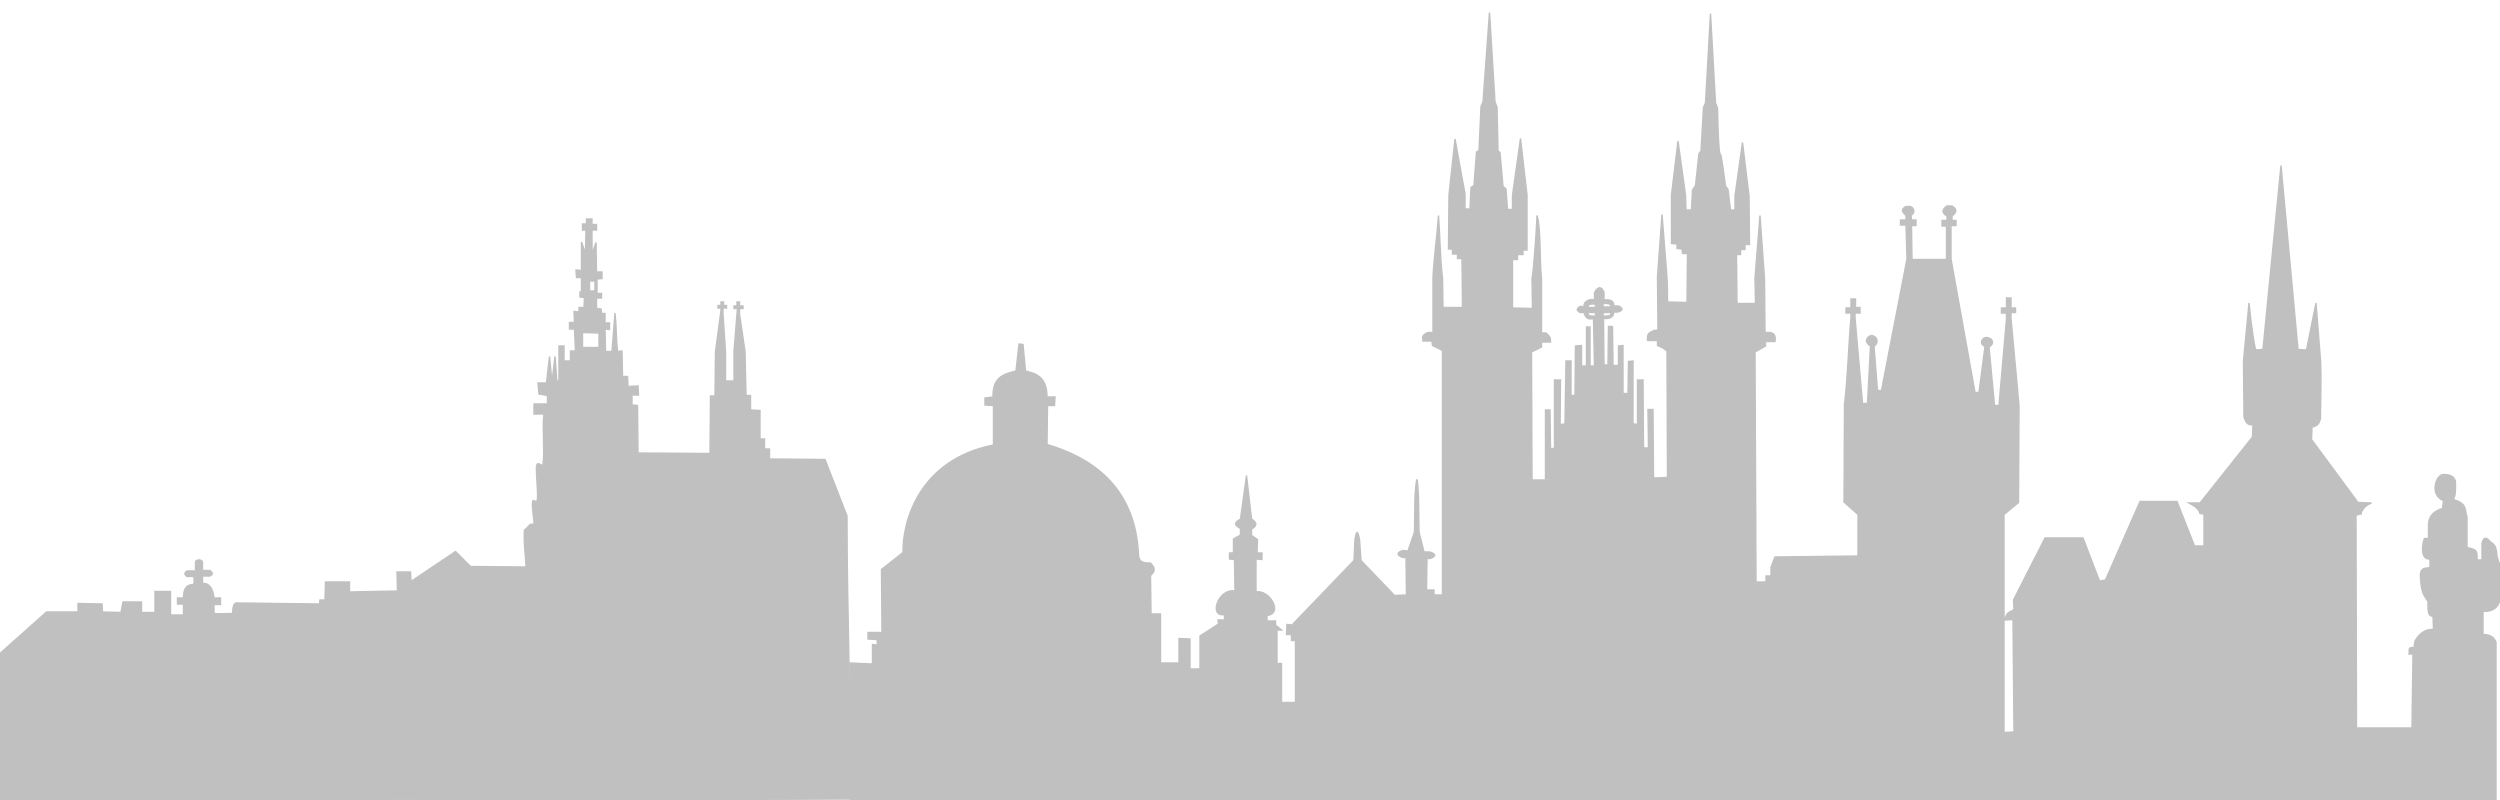<?xml version="1.0" encoding="utf-8"?>
<!-- Generator: Adobe Illustrator 21.0.0, SVG Export Plug-In . SVG Version: 6.00 Build 0)  -->
<svg version="1.1"
	 id="svg12236" xmlns:cc="http://creativecommons.org/ns#" xmlns:dc="http://purl.org/dc/elements/1.1/" xmlns:inkscape="http://www.inkscape.org/namespaces/inkscape" xmlns:ns1="http://sozi.baierouge.fr" xmlns:rdf="http://www.w3.org/1999/02/22-rdf-syntax-ns#" xmlns:sodipodi="http://sodipodi.sourceforge.net/DTD/sodipodi-0.dtd" xmlns:svg="http://www.w3.org/2000/svg"
	 xmlns="http://www.w3.org/2000/svg" xmlns:xlink="http://www.w3.org/1999/xlink" x="0px" y="0px" viewBox="0 0 500 160"
	 style="enable-background:new 0 0 500 160;" xml:space="preserve">
<style type="text/css">
	.st0{fill:#C0C0C0;stroke:#C0C0C0;stroke-width:0.283;}
</style>
<title  id="title3835">Prague Silhouette</title>
<g>
	<path class="st0" d="M94.1,113.3l-3-3l-8.9,6l-0.1-1.9l-2.7,0l0.1,3.8l-9.6,0.2v-2l-4.8,0l-0.1,3.6l-1,0l-0.1,0.8l-16.3-0.2
		c-1.1-0.2-1,1.3-1.1,2.1c-0.9,0-3.2,0.1-3.7,0l0-1.8l1.3,0l0-1.3l-1.3,0c-0.2-2.1-1.2-3.1-2.3-2.9l0-1.5H42c0.7-0.4,0.5-0.7,0-1.1
		h-1.5l0-1.7c-0.3-0.7-1.4-0.4-1.4,0l0,1.8h-1.7c-0.5,0.3-0.6,0.7,0,1.1l1.4,0c0,1,0.1,1.1-0.1,1.6c-1.6,0-2,1.1-2,2.7h-1.2v1.2h1.2
		v2.2l-2.6,0l0-4.7l-3.1,0v4.2h-2.7v-2.1h-3.7l-0.4,2.1l-3.7-0.1l-0.1-1.6l-4.8-0.1v1.7H9.3l-10.1,9l0.2,28.5l105.5,0.1l0.2-46.6
		L94.1,113.3z"/>
	<path class="st0" d="M165,91.9l-11.1-0.1v-2l-1,0l0-2l-0.9,0L152,86v-3.9l-1.9-0.1l0-2.9l-0.9,0l-0.2-8.8l-1.1-7.5v-1.1h0.7v-0.5
		h-0.7v-0.8h-0.5v0.8h-0.6v0.5h0.7l-0.1,1.1l-0.6,7.5v5.9l-1.7,0l0-5.8l-0.5-7.6c0-0.5,0-0.8,0-1.2l0.7,0v-0.5h-0.6l0-0.7h-0.5v0.7
		l-0.6,0c0,0.4,0,0.3,0,0.5l0.6,0c0,0.3,0,0.7-0.1,1.2l-0.5,3.8l-0.5,3.7l-0.1,8.9h-0.9v0.9L142,90.7l-14.4-0.1l-0.1-9.5l-1.1-0.1
		l0-2h1.3l-0.1-1.8l-2,0.1l-0.1-2h-1l-0.1-5.1l-0.9,0.1c-0.3-2.7-0.2-5-0.5-7.7l-0.6,7.7h-1.3l-0.1-4.5l0.9,0.1v-1.3h-0.9v-1.9h-0.7
		l-0.1-0.9l-0.9-0.1v-2.1h1l0-0.9l-0.9,0l0-2.9l1-0.1v-1.3h-1.1l-0.1-5.9l-0.8,2.3v-4.8c0.3,0,0.7,0,0.9,0c0-0.3,0-1,0-1.1
		c-0.3,0-0.4,0-0.9,0c0-0.5,0-0.7,0-1.1c-0.2,0-0.8,0-1.1,0l0,0c0,0.3,0,0.7,0,1c-0.3,0-0.6,0-0.8,0c0,0.3,0,0.7,0,1.2
		c0.2,0,0.3,0,0.7,0l-0.1,4.7l-0.8-2.3l0,5.7l-1.1-0.1l0.1,1.5h1v2.9H116v1l0.9,0.1l-0.1,2h-1v0.9l-1-0.1l0.1,2.2l-1,0v1.3h1
		l0.2,4.4h-1l0,2h-1.3v-3h-1V76l-0.4,0.6l-0.4-5.3l-0.6,5.2l-0.5-5.2l-0.6,5.3h-1.7l0.2,2.2l1.7,0.3v1.7h-2.7v2h2
		c-0.4,2.5,0.2,7.6-0.2,10.1c-0.1,0.6-1.2-0.9-1.3,0.4c-0.1,1.3,0.3,4.9,0.2,6.4s-1-0.4-1,0.9c-0.1,1.3,0.4,3.7,0.3,4.3
		c-1-0.3-1,0.5-1.9,1.1c-0.2,2.6,0.2,4.6,0.3,7.2L105,160l65-0.2c0.2-19-0.6-37.1-0.6-56.6L165,91.9z M117.9,56.2h1.1l0,2h-1.1
		L117.9,56.2z M119.7,69.5h-3.2l0-3l3.3,0.1V69.5z"/>
	<path class="st0" d="M499.5,121.1c1.5-2.3,1.3-6-0.1-9.8c-0.1-1.6-0.4-2.5-1.2-2.8c-0.7-0.8-1.4-1.5-1.8,0.2l0,3.3l-1,0
		c0.2-2.4-0.7-2.1-2-2.5l0-6.1c-0.5-1.3,0.2-2.7-2.8-3.5c0.5-0.6,0.5-1.6,0.5-3.1c0.1-1.4-1-1.9-2.4-1.9c-1.6,0-2.8,4.2,0,5.2
		l-0.2,1.6c-1.7,0.5-2.7,1.5-2.8,3.1l0,2.9l-0.8,0c-0.3,0.5-1.1,4.3,1.1,4.1l0,1.7l-1.2,0.2c-1,0.4-0.7,1.8-0.6,3.1
		c0.1,0.6,0.2,1.6,0.7,2.4l0.7,1.1c0,1.5-0.1,3.1,1,2.9l0.1,2.7c-1.5-0.1-2.7,0.6-3.7,2.3l-0.2,1.3c-1.4-0.1-0.8,0.6-1,1.3h0.8
		l-0.2,14.8l-11.1,0l-0.1-42.6l1-0.2c0-0.2,0.4-1.6,2.1-2.2l-2.7-0.1l-9.3-12.6l0.1-2.5c1.3-0.2,1.5-1,1.7-1.7c0-3.9,0.2-7.8,0-11.7
		l-0.9-11.4l-1.9,9.4l-1.7-0.1l-3.4-36.8l-3.6,36.7c0,0-0.7,0.3-1.5,0.1c-0.7-3-1.3-9.3-1.3-9.3l-1.1,11.6l0.1,11.2
		c0.3,0.9,0.7,1.8,1.8,1.5l-0.1,2.5l-10.5,13.2h-2.2c0.9,0.5,1.9,1,2.2,2.1l0.8,0.1v6.4h-1.9l-3.5-8.9H428l-6.9,15.7l-1.2,0.2
		l-3.3-8.6H409l-6.3,12.4l0.1,1.9c-0.7,0.6-1.5,0.3-1.8,2.1l1.6-0.1l0.2,22.5l-2,0.1l0-43.6l2.9-2.4l0.1-19.4l-1.6-17.4l0-1.2h0.9
		l0-0.9h-0.9v-2h-0.9l0,2l-1,0v1h1l0,1.2l-1.5,17.3h-0.9l-1.1-11.7c0,0,0.7-0.4,0.7-0.9c0-0.6-0.5-0.9-1.1-1c-0.6,0-1,0.3-1.1,0.9
		c-0.1,0.5,0.7,0.9,0.7,0.9l-1.2,9.2H395l-4.8-26.7v-6.7l1,0v-1l-0.8,0l0-0.9c0.8-0.6,1.2-1.3,0-2h-1c-0.9,0.6-1.2,1.3,0,2v0.9h-1
		l0,1.1h0.9l0,6.7h-6.9l-0.1-6.8l0.9,0v-1.1l-0.9,0l-0.1-0.9c1.2-0.9,0.2-1.7-0.1-1.8c-0.3,0-1,0-0.9,0c-1.3,0.7-0.5,1.3,0,1.8
		l0,0.9l-1.1,0V45l1.1,0l0.2,6.8l-5.1,26.3l-0.8,0l-0.7-8.8c0,0,0.7-0.6,0.6-1.1c0-0.6-0.5-1-1-1.1c-0.4,0-1.1,0.4-1.1,1.1
		c0,0.5,0.8,1,0.8,1l-0.6,11.5l-1,0L371,63.5l0-0.9l1,0v-1.1l-0.9,0l0-1.7h-0.9v1.8h-1v1l1,0l0,0.9c-0.5,5.5-0.6,11.3-1.3,17.4
		l-0.1,19.5l2.8,2.5v8.3l-16.6,0.2l-0.4,1l-0.4,1.1l0,1.7h-1l0,1.2l-2,0L351,70.4c0.4-0.2,1.2-0.7,2.1-1.2v-0.9h1.9
		c0.1-0.9,0.1-1.6-1-1.8l-1,0l-0.1-10.7l-0.9-12.7l-1,12.5l0.1,5.1l-3.7,0l-0.1-9.8l0.8,0l0-1l0.9,0l0-1h0.9l-0.1-9.7l-1.3-10.7
		l-1.5,10.7l0,2.8l-0.9,0l-0.5-4.1l-0.5-0.7c0,0-0.8-5.9-0.9-6.1c-0.1-0.3-0.2-0.2-0.3-0.7c-0.3-2.4-0.4-8.8-0.4-8.8l-0.4-1l-1-17.9
		l-1,17.9l-0.4,0.9l-0.5,8.7l-0.4,0.5l-0.7,6.4l-0.6,0.9l-0.2,4l-1.1,0l-0.1-3l-1.5-10.8l-1.3,10.8v9.7l1.1,0.1v0.9l1,0.1l0.1,0.9h1
		l-0.1,9.8l-3.9-0.1c0-2.1,0-2.8-0.1-4.9l-1-12.6l-0.9,12.5l0.1,10.6l-0.8,0.1c-0.9,0.5-1.4,0.4-1.3,2h2v1c1,0.4,1.6,0.8,1.9,1.1
		l0.1,25.3l-2.9,0.1l0-0.1l0.1,0l-0.1-13.6h-1l0.1,7.7l-1,0l-0.1-13.6h-1.1l0,8.9l-0.7-0.1l-0.2-0.2l0-12.4l-0.9,0.1l-0.1,6.4l-1,0
		l0-9.6l-0.9,0.1l0,3.9l-1.1,0l-0.1-7.8l-0.8,0l-0.1,7.7l-0.8,0l-0.1-9.4c0.6,0.3,2.2,0,2-1.2l0.9,0c1.2-0.4,0.9-0.8,0.1-1.2l-1,0
		c0.2-0.9-0.6-1.4-1.9-1.2v-1.5c-0.4-1.1-1.1-1.4-1.9,0v1.5c-1-0.4-2.4,0.5-2,1.3h-0.9c-1,0.6-0.4,0.9,0,1.2l0.8,0
		c0.4,1.3,0.9,1.4,1.9,1.2l0.2,9.5l-0.9,0l0-7.8l-0.7,0l0,7.8H317v0l-0.7,0v-4.1l-1.2,0.1l-0.1,9.9h-0.8v-6.9h-1l-0.2,12.6l0,0
		l-0.9,0.1l0,1.3H312l0.1-10.2h-1.2v13.7h-0.8L310,82h-0.9v13.7l1,0l0,0.3c-1.3,0-2.2,0-3.7,0l-0.1-25.6l2-1l0-1h1.8
		c0-0.8,0-1-0.9-1.8l-0.9,0l0-10.8c-0.4-3.5-0.1-10.3-0.9-12.7c-0.1,2.9-0.6,10.3-1,12.7l0.1,5.9l-4-0.1v-9.7h1l0-1h1.1l0-0.9l0.8,0
		l0-11l-1.3-11.3l-1.6,11.4l0,2.8l-1,0l-0.3-4.1l-0.6-0.5l-0.6-6.8l-0.4-0.3l-0.2-8.8l-0.4-1l-1.1-17.9l-1.3,17.9l-0.4,0.9l-0.4,8.8
		l-0.5,0.3l-0.5,6.7l-0.6,0.4l-0.2,4.3l-1,0l0-3L291,27.8L289.8,39l-0.1,10.8h0.8l0,1l1,0l0,0.9l0.9,0l0.1,9.8c-1.3,0-2.6,0-3.9,0
		l-0.1-5.9c-0.5-4.2-0.5-8.3-0.8-12.5c-0.3,4.3-0.9,8.3-1.1,12.4v11h-1c-1.5,0.6-1,1.2-1,1.7h1.8l0.1,0.9l2,1v48.9l-1.7,0V118
		l-1.5,0l0.1-6.4c0,0,0,0.1,0.6,0.1c2.1-0.7,0-1.3-0.1-1.3h-1.1l-1-4l-0.1-7c-0.2-3.2-0.3-5.8-0.7-0.1l-0.1,7.1l-1.3,3.8l-1.1-0.1
		c-1.2,0.5-1.2,0.9,0.1,1.4l0.6,0l0.1,7.5l-2.4,0.1l-6.7-7l-0.3-4.2c-0.2-1-0.5-2.6-0.9,0l-0.2,4.2L258.4,125l-1-0.1l-0.1,2h1v1.2
		h0.8v12.4l-2.8,0v-7.8h-0.9V126h0.9l-1.2-1v-0.8l-1.7,0v-1.1c3.4-0.4,0.4-5.3-2.2-4.7l0-6.6l1.2,0.1v-1.3h-1l0.1-2.7l-1.2-0.8v-1.3
		c1.1-0.6,1.2-1.2,0-2l-1-8.7l-1.2,8.7c-0.8,0.5-1.7,1,0,1.9v1.3l-1.4,0.8l0,2.8l-0.8,0v1.2l1,0.1l0.1,6.3c-3.4-0.6-5.3,5.3-2.1,4.7
		v1.1h-1.3l0.1,0.8l-3.7,2.4v6.6l-2,0v-6l-2.2-0.1l0,4.9l-3.7,0l0-9.8l-1.9,0l-0.1-7.7c1.3-1.1,0.6-1.8,0-2.5
		c-1.4,0-2.3-0.1-2.4-1.6c-0.6-14-9.8-19.6-18.3-22.1l0.1-7.8h1.4l0.1-1.7h-1.6c0-4.2-2.4-4.7-4.3-5.2l-0.5-5.3l-0.8-0.1l-0.6,5.4
		c-2.2,0.6-4.7,1-4.6,5.2l-1.6,0.2v1.4l1.7,0.1v7.9c-14.7,2.9-18.2,15-18.1,21.5l-4.3,3.4l0.1,12.6h-2.8v1.3l1.8,0.1l0.1,1.1l-1-0.1
		v3.9l-4.5-0.2l0.1,27.4l230.7,0l0-11l0,11l98.4,0v-31.5c-0.3-0.9-1-1.6-2.6-1.6l0-4.7C497.4,122.4,498.9,122.1,499.5,121.1z
		 M319.1,63.2c-0.6,0-1.6,0.2-1.5-0.7h1.5V63.2z M319.2,61.5h-1.6c0-0.7,0.5-0.7,1-0.7l0,0c0.2,0,0.4,0,0.5,0V61.5z M320.6,60.7
		L320.6,60.7c0.6,0,1.6-0.2,1.6,0.7l-1.6,0L320.6,60.7z M320.6,62.5h1.6c0.1,0.9-0.9,0.7-1.6,0.7L320.6,62.5z"/>
</g>
</svg>

